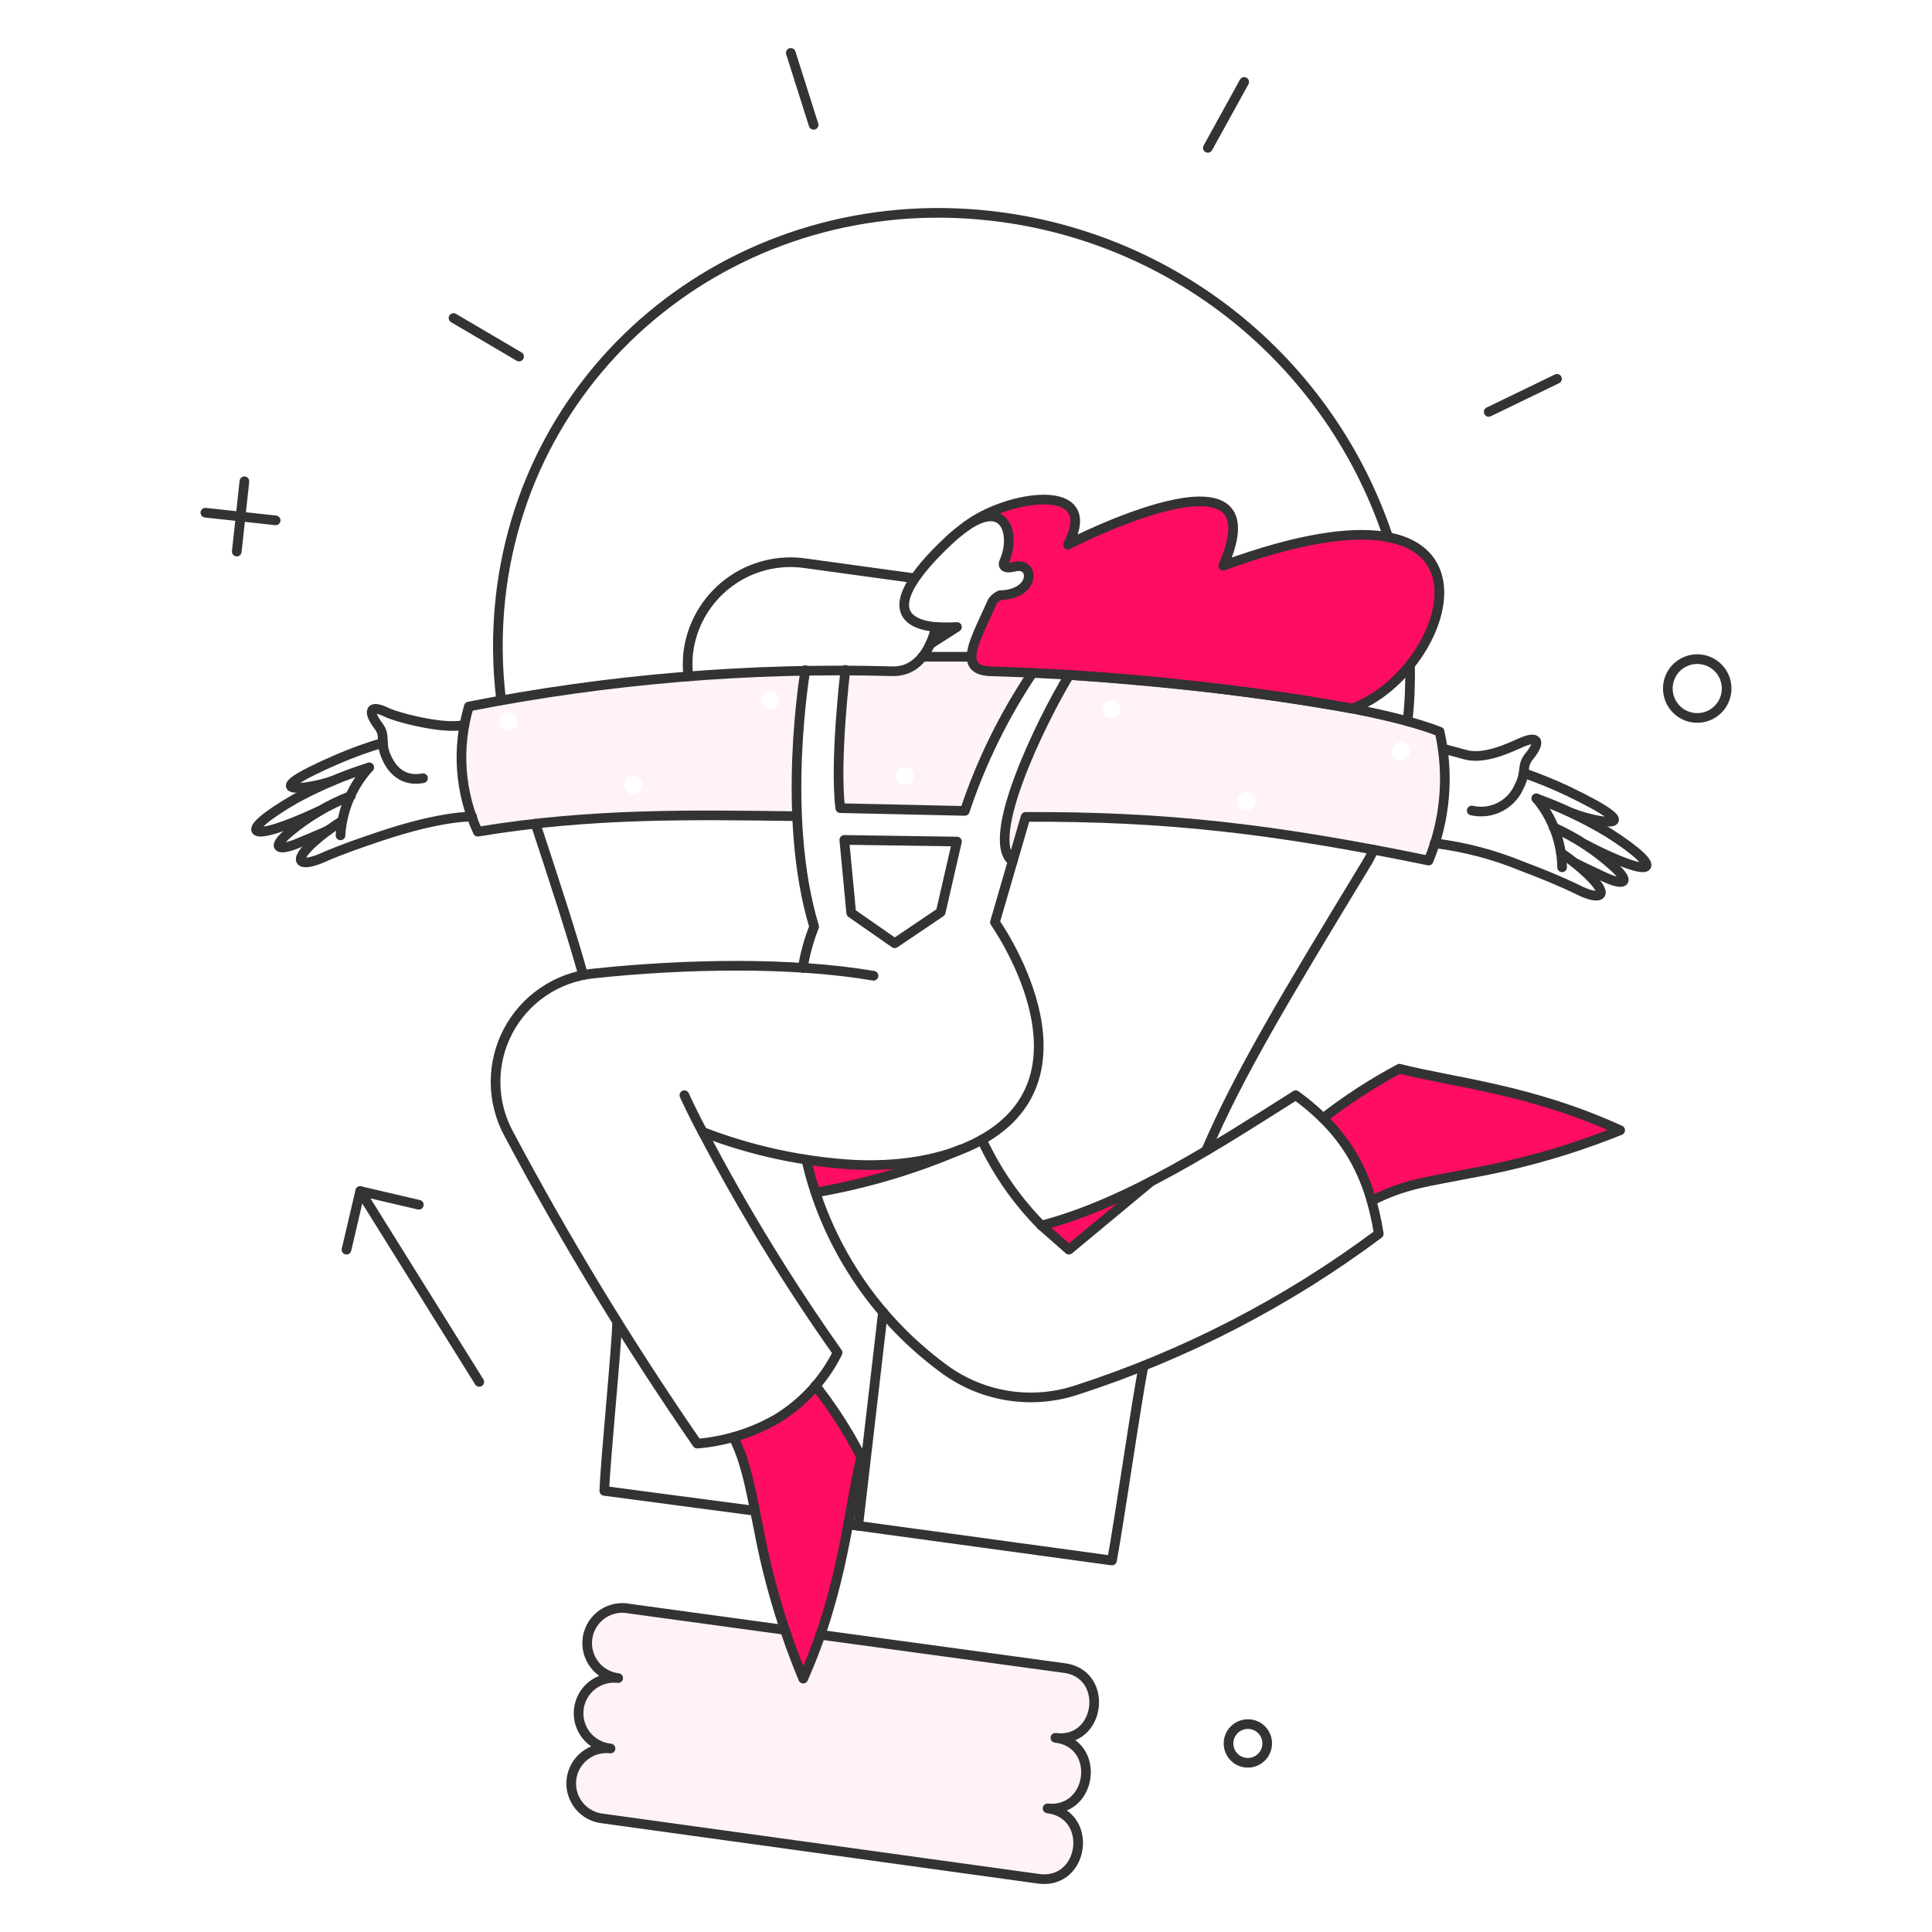 <?xml version="1.0" encoding="UTF-8"?> <svg xmlns="http://www.w3.org/2000/svg" fill="none" viewBox="-0.5 -0.5 200 200" id="Get-Inspired--Streamline-Bangalore.svg" height="200" width="200"><desc>Get Inspired Streamline Illustration: https://streamlinehq.com</desc><g id="Users-People-Get-inspired-01"><g id="color 2"><path id="Vector" fill="#fff3f7" d="M108.966 179.436c4.691 0.324 5.273 -6.761 0.597 -7.244l-44.839 -6.181c-0.477 -0.101 -0.969 -0.106 -1.447 -0.015 -0.479 0.091 -0.934 0.277 -1.34 0.547 -0.406 0.27 -0.753 0.618 -1.022 1.024 -0.269 0.406 -0.455 0.862 -0.545 1.34 -0.091 0.479 -0.084 0.971 0.018 1.448 0.102 0.476 0.299 0.927 0.578 1.326 0.279 0.4 0.635 0.739 1.047 0.999s0.872 0.435 1.353 0.514c-0.501 -0.028 -1.002 0.046 -1.473 0.217 -0.471 0.171 -0.903 0.436 -1.269 0.779 -0.366 0.342 -0.659 0.756 -0.86 1.215 -0.202 0.459 -0.308 0.954 -0.313 1.456 0.001 0.893 0.328 1.753 0.921 2.42 0.593 0.668 1.41 1.094 2.296 1.199 -0.483 -0.051 -0.972 -0.005 -1.438 0.135 -0.466 0.14 -0.898 0.372 -1.273 0.682 -0.375 0.309 -0.684 0.692 -0.91 1.121 -0.226 0.431 -0.363 0.902 -0.404 1.387 -0.041 0.485 0.014 0.972 0.164 1.435 0.15 0.463 0.39 0.891 0.707 1.259 0.317 0.369 0.704 0.671 1.139 0.888 0.435 0.217 0.909 0.345 1.394 0.377l44.795 6.186c5.106 0.569 5.752 -6.351 1.393 -7.199 4.524 0.103 5.061 -6.596 0.732 -7.315Z" stroke-width="1"></path><path id="Subtract" fill="#fff3f7" fill-rule="evenodd" d="M48.058 72.635c11.477 -2.244 23.125 -3.498 34.816 -3.748 -0.768 4.997 -1.058 10.057 -0.866 15.109 -0.424 -0.005 -0.849 -0.011 -1.274 -0.016l-0.006 -0 -0.006 -0c-10.181 -0.132 -20.436 -0.264 -31.719 1.623 -1.886 -4.063 -2.223 -8.675 -0.945 -12.968Zm4.748 2.233c0.177 -0.177 0.277 -0.418 0.277 -0.668 0 -0.251 -0.1 -0.491 -0.277 -0.668 -0.177 -0.177 -0.418 -0.277 -0.668 -0.277 -0.251 0 -0.491 0.1 -0.668 0.277 -0.177 0.177 -0.277 0.418 -0.277 0.668 0 0.251 0.1 0.491 0.277 0.668 0.177 0.177 0.418 0.277 0.668 0.277 0.251 0 0.491 -0.1 0.668 -0.277ZM66.013 80.777c0 0.251 -0.1 0.491 -0.277 0.668 -0.177 0.177 -0.418 0.277 -0.668 0.277 -0.251 0 -0.491 -0.1 -0.668 -0.277 -0.177 -0.177 -0.277 -0.418 -0.277 -0.668 0 -0.251 0.1 -0.491 0.277 -0.668 0.177 -0.177 0.418 -0.277 0.668 -0.277 0.251 0 0.491 0.1 0.668 0.277 0.177 0.177 0.277 0.418 0.277 0.668Zm13.862 -8.102c0.177 -0.177 0.277 -0.418 0.277 -0.668 0 -0.251 -0.1 -0.491 -0.277 -0.668 -0.177 -0.177 -0.418 -0.277 -0.668 -0.277 -0.251 0 -0.491 0.1 -0.668 0.277 -0.177 0.177 -0.277 0.418 -0.277 0.668 0 0.251 0.1 0.491 0.277 0.668 0.177 0.177 0.418 0.277 0.668 0.277 0.251 0 0.491 -0.1 0.668 -0.277Z" clip-rule="evenodd" stroke-width="1"></path><path id="Subtract_2" fill="#fff3f7" fill-rule="evenodd" d="M100.095 67.469c0 0.945 0.568 1.493 2.098 1.531 1.187 0.019 2.628 0.076 4.216 0.152 -2.967 4.428 -5.326 9.234 -7.013 14.29l-12.911 -0.284c-0.482 -3.923 0.15 -10.636 0.548 -14.31l4.82 0.113c0.61 0.035 1.219 -0.082 1.773 -0.339 0.554 -0.257 1.036 -0.647 1.403 -1.135v-0.019h5.066Zm-6.245 13.031c0.177 -0.177 0.277 -0.418 0.277 -0.668 0 -0.251 -0.1 -0.491 -0.277 -0.668 -0.177 -0.177 -0.418 -0.277 -0.668 -0.277 -0.251 0 -0.491 0.1 -0.668 0.277 -0.177 0.177 -0.277 0.418 -0.277 0.668 0 0.251 0.1 0.491 0.277 0.668 0.177 0.177 0.418 0.277 0.668 0.277 0.251 0 0.491 -0.1 0.668 -0.277Z" clip-rule="evenodd" stroke-width="1"></path><path id="Subtract_3" fill="#fff3f7" fill-rule="evenodd" d="M110.208 69.362c8.658 0.567 29.773 2.495 38.317 5.86 0.985 4.466 0.59 9.127 -1.134 13.363 -16.181 -3.324 -27.334 -4.575 -41.719 -4.518l-1.323 4.577c-3.006 -2.212 2.911 -14.442 5.86 -19.281Zm5.035 4.257c0.177 -0.177 0.277 -0.418 0.277 -0.668 0 -0.251 -0.1 -0.491 -0.277 -0.668 -0.177 -0.177 -0.418 -0.277 -0.669 -0.277 -0.251 0 -0.492 0.1 -0.669 0.277 -0.177 0.177 -0.277 0.418 -0.277 0.668 0 0.251 0.1 0.491 0.277 0.668 0.177 0.177 0.418 0.277 0.669 0.277 0.251 0 0.492 -0.1 0.669 -0.277Zm14.247 8.84c0 0.251 -0.1 0.491 -0.277 0.668 -0.177 0.177 -0.418 0.277 -0.669 0.277 -0.251 0 -0.492 -0.1 -0.669 -0.277 -0.177 -0.177 -0.277 -0.418 -0.277 -0.668 0 -0.251 0.1 -0.491 0.277 -0.668 0.177 -0.177 0.418 -0.277 0.669 -0.277 0.251 0 0.492 0.1 0.669 0.277 0.177 0.177 0.277 0.418 0.277 0.668Zm15.715 -4.53c0.177 -0.177 0.277 -0.418 0.277 -0.668 0 -0.251 -0.1 -0.491 -0.277 -0.668 -0.177 -0.177 -0.418 -0.277 -0.669 -0.277 -0.251 0 -0.492 0.1 -0.669 0.277 -0.177 0.177 -0.277 0.418 -0.277 0.668 0 0.251 0.1 0.491 0.277 0.668 0.177 0.177 0.418 0.277 0.669 0.277 0.251 0 0.492 -0.1 0.669 -0.277Z" clip-rule="evenodd" stroke-width="1"></path></g><g id="color 1"><path id="Vector_2" fill="#ff0c63" d="m98.565 64.406 -2.779 1.777c0.263 -0.57 0.466 -1.165 0.605 -1.777 0.724 0.042 1.45 0.042 2.174 0Z" stroke-width="1"></path><path id="Vector_3" fill="#ff0c63" d="M126.125 58.074c5.993 -13.592 -16.068 -2.189 -16.068 -2.189 3.516 -6.654 -6.275 -5.141 -10.51 -1.928 4.31 -2.929 5.067 1.323 3.876 3.743 -0.208 0.51 0.038 0.756 1.078 0.492 2.174 -0.548 2.233 2.885 -1.475 2.949 -0.305 0.142 -0.571 0.356 -0.775 0.624 -1.134 2.476 -2.174 4.461 -2.174 5.727 0 0.964 0.567 1.512 2.098 1.531 12.508 0.386 24.973 1.669 37.297 3.838 1.759 -0.631 3.361 -1.632 4.698 -2.937 1.337 -1.305 2.378 -2.882 3.052 -4.625 7.41 -17.678 -21.096 -7.225 -21.096 -7.225Z" stroke-width="1"></path><path id="Vector_4" fill="#ff0c63" d="M83.933 142.95c-2.215 2.611 -5.188 4.468 -8.506 5.312 1.342 2.419 2.004 6.654 2.587 9.414 0.992 5.346 2.545 10.573 4.631 15.595 4.159 -9.353 4.651 -17.372 6.012 -22.93 -1.361 -2.594 -2.941 -5.067 -4.723 -7.391Z" stroke-width="1"></path><path id="Vector_5" fill="#ff0c63" d="M144.367 110.115c-2.777 1.477 -5.421 3.191 -7.901 5.123 2.402 2.361 4.136 5.315 5.029 8.563 5.721 -2.861 15.43 -2.847 25.727 -7.296 -9.3 -4.254 -17.315 -4.953 -22.854 -6.39Z" stroke-width="1"></path><path id="Vector_6" fill="#ff0c63" d="m118.64 121.816 -8.487 7.051 -2.855 -2.494c3.937 -1.095 7.741 -2.624 11.342 -4.556Z" stroke-width="1"></path><path id="Vector_7" fill="#ff0c63" d="M82.969 119.566c0.265 1.115 0.586 2.25 0.964 3.383 5.154 -0.889 10.185 -2.381 14.991 -4.445 -4.896 1.966 -10.767 1.883 -15.955 1.062Z" stroke-width="1"></path></g><g id="outlines"><path id="Vector_8" stroke="#333333" stroke-linecap="round" stroke-linejoin="round" d="m84.429 168.728 25.121 3.43c4.826 0.498 3.96 7.838 -0.796 7.241 4.751 0.546 3.894 7.761 -0.809 7.305 4.763 0.602 3.867 7.776 -0.784 7.306l-45.255 -6.257c-0.479 -0.049 -0.943 -0.192 -1.366 -0.421 -0.423 -0.23 -0.797 -0.54 -1.099 -0.914 -0.302 -0.374 -0.528 -0.805 -0.663 -1.267 -0.135 -0.462 -0.178 -0.945 -0.126 -1.424 0.053 -0.479 0.199 -0.941 0.432 -1.363 0.232 -0.421 0.546 -0.793 0.922 -1.093 0.377 -0.299 0.809 -0.521 1.271 -0.654 0.463 -0.131 0.947 -0.17 1.425 -0.114 -0.482 -0.048 -0.951 -0.19 -1.378 -0.42 -0.427 -0.229 -0.804 -0.541 -1.11 -0.917 -0.306 -0.376 -0.534 -0.81 -0.671 -1.275 -0.137 -0.465 -0.18 -0.952 -0.128 -1.434 0.053 -0.483 0.2 -0.949 0.435 -1.373 0.234 -0.425 0.55 -0.798 0.93 -1.099 0.38 -0.301 0.815 -0.525 1.282 -0.657 0.466 -0.132 0.954 -0.17 1.436 -0.112 -0.489 -0.058 -0.962 -0.215 -1.389 -0.461 -0.427 -0.246 -0.8 -0.576 -1.096 -0.97 -0.296 -0.395 -0.509 -0.845 -0.626 -1.323 -0.117 -0.479 -0.136 -0.976 -0.055 -1.463 0.081 -0.487 0.259 -0.951 0.525 -1.366 0.266 -0.416 0.613 -0.772 1.02 -1.05 0.408 -0.278 0.867 -0.469 1.351 -0.563 0.484 -0.095 0.982 -0.091 1.464 0.013l15.961 2.179" stroke-width="1"></path><path id="Vector_9" stroke="#333333" stroke-linecap="round" stroke-linejoin="round" d="M143.213 55.144c-2.896 -8.709 -8.176 -16.431 -15.239 -22.291 -7.064 -5.86 -15.628 -9.623 -24.722 -10.863 -25.935 -3.558 -49.159 14.103 -51.946 39.431 -0.38 3.514 -0.354 7.059 0.076 10.567" stroke-width="1"></path><path id="Vector_10" stroke="#333333" stroke-linecap="round" stroke-linejoin="round" d="M145.217 74.161c0.207 -1.931 0.289 -3.874 0.245 -5.816" stroke-width="1"></path><path id="Vector_11" stroke="#333333" stroke-linecap="round" stroke-linejoin="round" d="M141.688 87.461c-0.254 0.595 -0.557 1.167 -0.907 1.711 -8.278 13.631 -13.062 21.591 -16.427 29.452" stroke-width="1"></path><path id="Vector_12" stroke="#333333" stroke-linecap="round" stroke-linejoin="round" d="m87.305 157.309 27.308 3.735c0.775 -4.196 2.587 -16.842 3.271 -20.151" stroke-width="1"></path><path id="Vector_13" stroke="#333333" stroke-linecap="round" stroke-linejoin="round" d="M63.382 136.372c-0.038 2.603 -1.224 14.338 -1.322 17.466l15.595 2.061" stroke-width="1"></path><path id="Vector_14" stroke="#333333" stroke-linecap="round" stroke-linejoin="round" d="M54.936 84.766c2.079 6.313 3.704 11.284 4.933 15.67" stroke-width="1"></path><path id="Vector_15" stroke="#333333" stroke-linecap="round" stroke-linejoin="round" d="m94.141 59.36 -11.153 -1.531c-1.419 -0.224 -2.868 -0.158 -4.261 0.192 -1.393 0.351 -2.701 0.979 -3.845 1.848 -1.144 0.869 -2.101 1.959 -2.813 3.207 -0.712 1.248 -1.164 2.626 -1.33 4.053 -0.08 0.792 -0.075 1.59 0.015 2.381" stroke-width="1"></path><path id="Vector_16" stroke="#333333" stroke-linecap="round" stroke-linejoin="round" d="m88.338 157.449 2.57 -22.136" stroke-width="1"></path><path id="Vector_17" stroke="#333333" stroke-linecap="round" stroke-linejoin="round" d="M82.875 68.868s-2.587 15.085 0.907 26.56c-0.551 1.375 -0.944 2.808 -1.172 4.272" stroke-width="1"></path><path id="Vector_18" stroke="#333333" stroke-linecap="round" stroke-linejoin="round" d="M81.967 83.991c-10.605 -0.132 -21.228 -0.359 -33.005 1.606 -1.876 -4.064 -2.205 -8.673 -0.926 -12.962 14.413 -2.833 29.097 -4.057 43.78 -3.649 1.928 0.081 3.193 -1.135 3.97 -2.798 0.263 -0.57 0.465 -1.165 0.605 -1.777 -2.687 -0.227 -6.368 -1.698 1.267 -8.903 0.592 -0.561 1.224 -1.079 1.89 -1.55" stroke-width="1"></path><path id="Vector_19" stroke="#333333" stroke-linecap="round" stroke-linejoin="round" d="M148.526 75.238c-8.499 -3.313 -29.174 -5.273 -38.336 -5.86 -2.948 4.84 -8.865 17.07 -5.86 19.281l1.342 -4.594c14.386 -0.057 25.539 1.194 41.719 4.518 1.747 -4.225 2.143 -8.887 1.134 -13.346Z" stroke-width="1"></path><path id="Vector_20" stroke="#333333" stroke-linecap="round" stroke-linejoin="round" d="M103.462 57.611c1.133 -2.433 0.345 -6.556 -3.915 -3.66 4.235 -3.213 14.029 -4.725 10.51 1.928 0 0 22.06 -11.399 16.068 2.189 31.044 -11.378 23.951 10.909 13.346 14.783 -12.323 -2.182 -24.787 -3.471 -37.297 -3.857 -1.531 -0.021 -2.098 -0.567 -2.098 -1.531 0 -1.267 1.071 -3.238 2.174 -5.727 0.205 -0.267 0.471 -0.481 0.775 -0.624 3.707 -0.067 3.648 -3.499 1.475 -2.949 -1.026 0.266 -1.249 -0.097 -1.038 -0.552Z" stroke-width="1"></path><path id="Vector_21" stroke="#333333" stroke-linecap="round" stroke-linejoin="round" d="M157.315 79.548c1.55 0.545 3.071 1.17 4.556 1.872 8.856 4.271 3.005 3.271 0.473 2.288" stroke-width="1"></path><path id="Vector_22" stroke="#333333" stroke-linecap="round" stroke-linejoin="round" d="M161.096 87.79c1.068 0.713 2.067 1.523 2.985 2.42 2.174 2.174 0.946 2.476 -1.152 1.437 -1.72 -0.852 -3.761 -1.686 -5.917 -2.495 -2.882 -1.186 -5.908 -1.98 -9.001 -2.36" stroke-width="1"></path><path id="Vector_23" stroke="#333333" stroke-linecap="round" stroke-linejoin="round" d="M161.21 89.283c-0.047 -2.616 -0.987 -5.138 -2.666 -7.145" stroke-width="1"></path><path id="Vector_24" stroke="#333333" stroke-linecap="round" stroke-linejoin="round" d="M162.495 88.811c0.851 0.435 1.927 0.927 3.043 1.456 2.041 0.966 2.91 0.663 0.964 -1.095 -1.838 -1.656 -3.923 -3.015 -6.181 -4.026" stroke-width="1"></path><path id="Vector_25" stroke="#333333" stroke-linecap="round" stroke-linejoin="round" d="M163.592 86.92c7.391 3.838 8.538 2.693 2.457 -1.194 -2.377 -1.437 -4.89 -2.633 -7.504 -3.572" stroke-width="1"></path><path id="Vector_26" stroke="#333333" stroke-linecap="round" stroke-linejoin="round" d="M151.853 83.405c0.998 0.228 2.045 0.093 2.952 -0.381 0.907 -0.474 1.617 -1.256 2 -2.206 0.714 -1.382 0.189 -2.042 0.983 -3.006 1.229 -1.492 0.988 -2.22 -0.775 -1.456 -1.15 0.497 -3.838 1.853 -5.897 1.248 -0.864 -0.241 -1.731 -0.473 -2.263 -0.608" stroke-width="1"></path><path id="Vector_27" stroke="#333333" stroke-linecap="round" stroke-linejoin="round" d="M39.134 76.387c-1.601 0.476 -3.173 1.046 -4.707 1.705 -9.018 3.913 -3.138 3.138 -0.567 2.269" stroke-width="1"></path><path id="Vector_28" stroke="#333333" stroke-linecap="round" stroke-linejoin="round" d="M34.918 84.482c-1.095 0.671 -2.126 1.443 -3.078 2.305 -2.251 2.098 -1.06 2.438 1.078 1.492 1.757 -0.776 3.839 -1.506 6.011 -2.231 6.468 -2.156 9.453 -2.003 9.453 -2.003" stroke-width="1"></path><path id="Vector_29" stroke="#333333" stroke-linecap="round" stroke-linejoin="round" d="M34.747 85.975c0.159 -2.613 1.204 -5.093 2.963 -7.032" stroke-width="1"></path><path id="Vector_30" stroke="#333333" stroke-linecap="round" stroke-linejoin="round" d="M33.5 85.446c-0.87 0.398 -1.966 0.851 -3.1 1.323 -2.08 0.869 -2.932 0.546 -0.926 -1.134 1.897 -1.587 4.041 -2.853 6.347 -3.746" stroke-width="1"></path><path id="Vector_31" stroke="#333333" stroke-linecap="round" stroke-linejoin="round" d="M32.46 83.499c-7.562 3.515 -8.644 2.298 -2.401 -1.304 2.439 -1.33 5.001 -2.419 7.652 -3.252" stroke-width="1"></path><path id="Vector_32" stroke="#333333" stroke-linecap="round" stroke-linejoin="round" d="M47.582 74.539c-2.097 0.509 -6.954 -0.76 -8.071 -1.304 -1.717 -0.838 -2.001 -0.135 -0.832 1.417 0.739 0.982 0.23 1.549 0.643 2.76 0.419 1.228 1.492 3.119 3.97 2.647" stroke-width="1"></path><path id="Vector_33" stroke="#333333" stroke-linecap="round" stroke-linejoin="round" d="m83.933 142.931 1.115 1.512" stroke-width="1"></path><path id="Vector_34" stroke="#333333" stroke-linecap="round" stroke-linejoin="round" d="M85.049 144.443c1.354 1.87 2.561 3.842 3.611 5.897 -1.361 5.558 -1.853 13.573 -6.012 22.93 -2.086 -5.022 -3.638 -10.248 -4.631 -15.595 -0.662 -3.085 -1.153 -6.598 -2.587 -9.395" stroke-width="1"></path><path id="Vector_35" stroke="#333333" stroke-linecap="round" stroke-linejoin="round" d="M136.465 115.257c2.484 -1.929 5.126 -3.644 7.901 -5.123 5.539 1.418 13.554 2.117 22.854 6.368 -5.04 2.036 -10.279 3.537 -15.632 4.478 -4.245 0.862 -6.468 1.007 -10.104 2.821" stroke-width="1"></path><path id="Vector_36" stroke="#333333" stroke-linecap="round" stroke-linejoin="round" d="m49.113 142.553 -12.325 -19.754" stroke-width="1"></path><path id="Vector_37" stroke="#333333" stroke-linecap="round" stroke-linejoin="round" d="m35.37 128.866 1.418 -6.068 6.069 1.418" stroke-width="1"></path><path id="Vector_38" stroke="#333333" stroke-linecap="round" stroke-linejoin="round" d="M178.241 70.777c0 0.602 -0.178 1.19 -0.513 1.691 -0.334 0.5 -0.809 0.891 -1.365 1.121 -0.556 0.23 -1.168 0.291 -1.759 0.173 -0.59 -0.117 -1.132 -0.407 -1.558 -0.833 -0.426 -0.426 -0.715 -0.968 -0.833 -1.558 -0.117 -0.59 -0.058 -1.202 0.173 -1.759 0.23 -0.556 0.62 -1.032 1.121 -1.366 0.5 -0.334 1.089 -0.513 1.691 -0.513 0.4 -0 0.796 0.078 1.165 0.231 0.369 0.153 0.705 0.377 0.988 0.66 0.283 0.283 0.506 0.618 0.66 0.988 0.152 0.369 0.231 0.765 0.231 1.165Z" stroke-width="1"></path><path id="Vector_39" stroke="#333333" stroke-linecap="round" stroke-linejoin="round" d="M130.681 179.982c0 0.396 -0.117 0.784 -0.337 1.113 -0.221 0.329 -0.533 0.586 -0.899 0.738 -0.366 0.151 -0.769 0.191 -1.158 0.113 -0.389 -0.077 -0.745 -0.268 -1.026 -0.548 -0.281 -0.281 -0.472 -0.637 -0.548 -1.026 -0.078 -0.389 -0.038 -0.792 0.113 -1.158 0.152 -0.366 0.409 -0.679 0.738 -0.899 0.329 -0.22 0.717 -0.337 1.113 -0.337 0.264 -0.002 0.525 0.049 0.769 0.149 0.244 0.1 0.466 0.247 0.652 0.434 0.187 0.186 0.334 0.408 0.434 0.652 0.1 0.244 0.151 0.505 0.149 0.769Z" stroke-width="1"></path><path id="Vector_40" stroke="#333333" stroke-linecap="round" stroke-linejoin="round" d="m46.448 32.422 6.787 3.989" stroke-width="1"></path><path id="Vector_41" stroke="#333333" stroke-linecap="round" stroke-linejoin="round" d="m81.362 4.975 2.363 7.448" stroke-width="1"></path><path id="Vector_42" stroke="#333333" stroke-linecap="round" stroke-linejoin="round" d="m124.537 14.805 3.762 -6.824" stroke-width="1"></path><path id="Vector_43" stroke="#333333" stroke-linecap="round" stroke-linejoin="round" d="m153.61 42.139 7.07 -3.422" stroke-width="1"></path><path id="Vector_44" stroke="#333333" stroke-linecap="round" stroke-linejoin="round" d="m24.803 49.322 -0.793 7.277" stroke-width="1"></path><path id="Vector_45" stroke="#333333" stroke-linecap="round" stroke-linejoin="round" d="m28.036 53.367 -7.277 -0.793" stroke-width="1"></path><path id="Vector_46" stroke="#333333" stroke-linecap="round" stroke-linejoin="round" d="M106.39 69.153c-2.967 4.428 -5.326 9.235 -7.013 14.291l-12.892 -0.285c-0.605 -4.84 0.529 -14.31 0.529 -14.31" stroke-width="1"></path><path id="Vector_47" stroke="#333333" stroke-linecap="round" stroke-linejoin="round" d="m86.901 86.448 0.718 7.562 4.498 3.137 4.764 -3.213 1.683 -7.316 -11.663 -0.17Z" stroke-width="1"></path><path id="Vector_48" stroke="#333333" stroke-linecap="round" stroke-linejoin="round" d="M94.992 67.488h5.066" stroke-width="1"></path><path id="Vector_49" stroke="#333333" stroke-linecap="round" stroke-linejoin="round" d="m118.64 121.816 -8.487 7.051 -2.84 -2.498" stroke-width="1"></path><path id="Vector_50" stroke="#333333" stroke-linecap="round" stroke-linejoin="round" d="m104.33 88.659 -1.834 6.314s11.133 15.705 -1.492 22.587c-3.002 1.637 -7.278 2.749 -12.935 2.521 -5.423 -0.298 -10.766 -1.448 -15.831 -3.407 4.144 7.919 8.811 15.554 13.97 22.853 -1.432 2.88 -3.663 5.285 -6.426 6.93 -2.492 1.406 -5.26 2.254 -8.111 2.487 -7.123 -10.322 -13.645 -21.046 -19.532 -32.12 -0.874 -1.628 -1.334 -3.446 -1.34 -5.293 -0.006 -1.847 0.442 -3.668 1.304 -5.301 0.862 -1.634 2.113 -3.031 3.642 -4.068 1.529 -1.037 3.289 -1.682 5.126 -1.879 9.584 -1.023 20.642 -1.21 29.054 0.227" stroke-width="1"></path><path id="Vector_51" stroke="#333333" stroke-linecap="round" stroke-linejoin="round" d="M72.237 116.675c-1.059 -1.947 -1.89 -3.8 -1.89 -3.8" stroke-width="1"></path><path id="Vector_52" stroke="#333333" stroke-linecap="round" stroke-linejoin="round" d="M82.969 119.566c1.981 8.62 6.976 16.248 14.083 21.512 1.936 1.47 4.197 2.451 6.592 2.863 2.395 0.411 4.854 0.24 7.169 -0.499 11.296 -3.636 21.912 -9.116 31.418 -16.219 -0.981 -6.181 -3.398 -10.564 -8.602 -14.348 -7.895 5 -17.357 11.171 -26.317 13.493 -2.555 -2.582 -4.642 -5.587 -6.169 -8.882" stroke-width="1"></path><path id="Vector_53" stroke="#333333" stroke-linecap="round" stroke-linejoin="round" d="M98.924 118.504c-4.805 2.064 -9.837 3.554 -14.991 4.443" stroke-width="1"></path><path id="Vector_54" stroke="#333333" stroke-linecap="round" stroke-linejoin="round" d="M96.391 64.406c0.724 0.042 1.45 0.042 2.174 0l-2.779 1.777" stroke-width="1"></path></g></g></svg> 